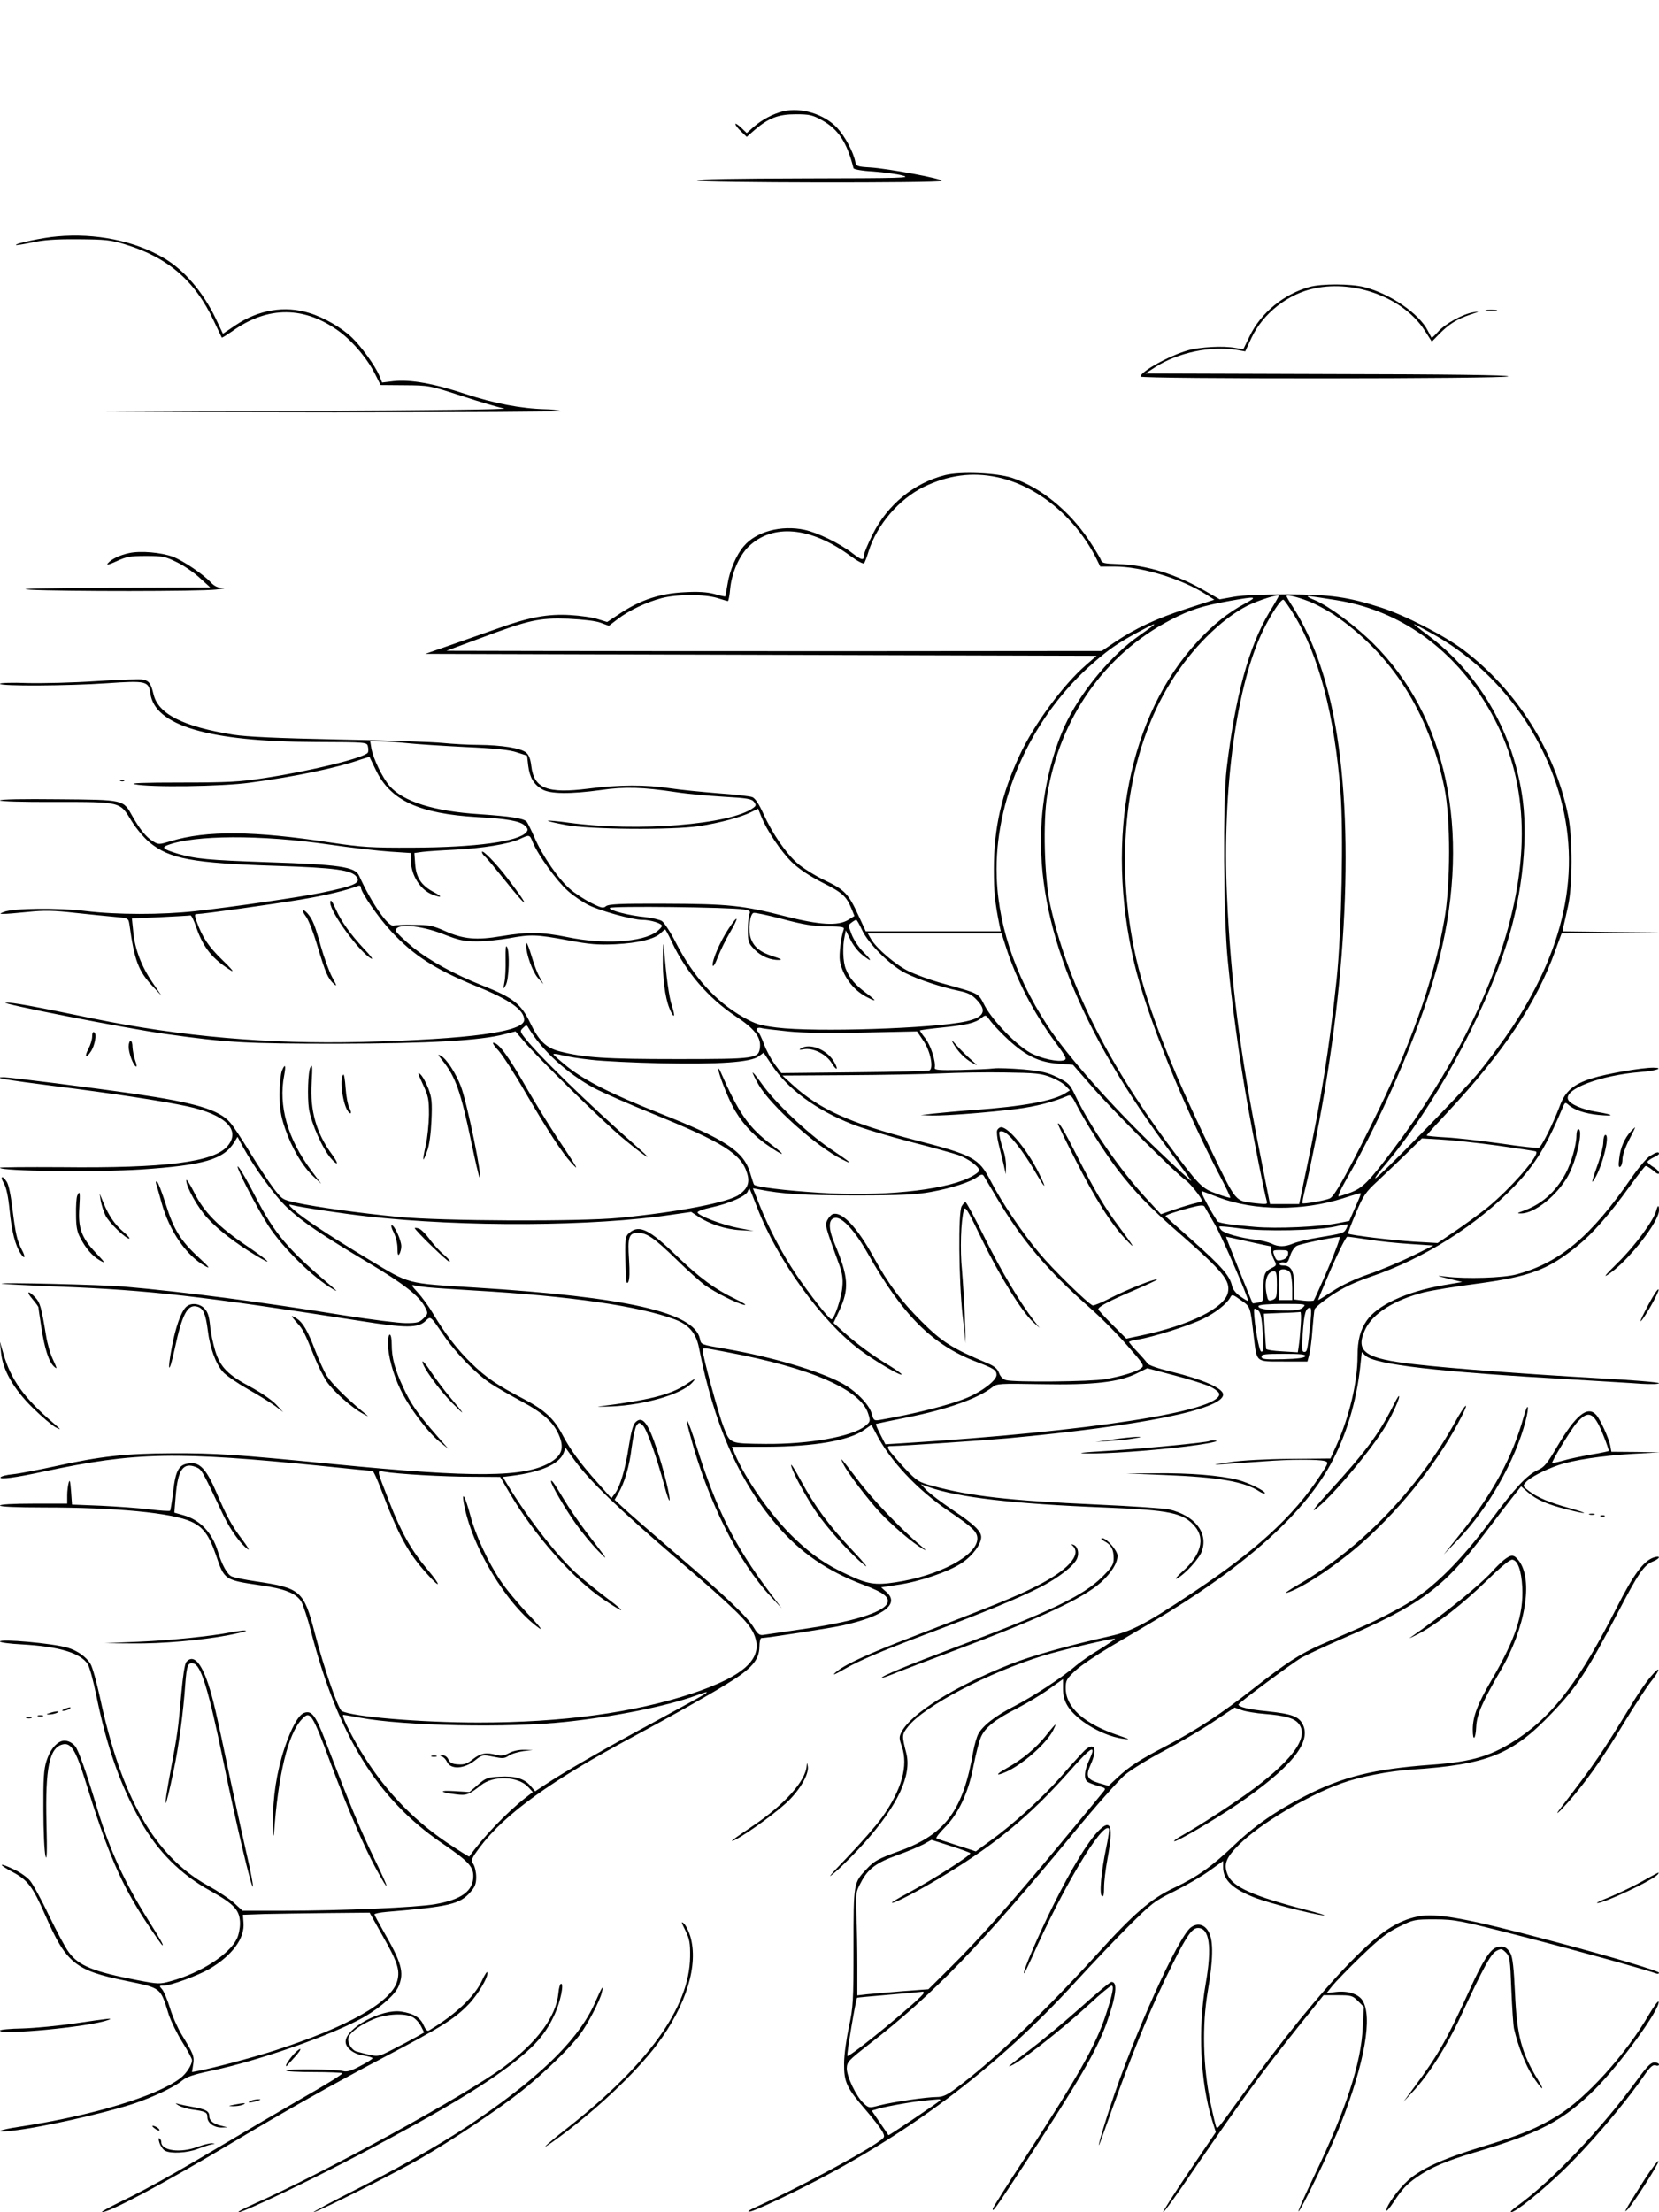 <?xml version="1.0" standalone="no"?>
<!DOCTYPE svg PUBLIC "-//W3C//DTD SVG 20010904//EN"
 "http://www.w3.org/TR/2001/REC-SVG-20010904/DTD/svg10.dtd">
<svg version="1.0" xmlns="http://www.w3.org/2000/svg"
 width="864pt" height="1152pt" viewBox="0 0 864 1152"
 preserveAspectRatio="xMidYMid meet">

<g transform="translate(0,1152) scale(0.1,-0.1)"
fill="#000000" stroke="none">
<path d="M4077 10940 c-52 -13 -110 -44 -152 -81 l-36 -32 -29 28 c-17 16 -30
24 -30 19 0 -6 13 -23 29 -38 l30 -29 42 37 c73 62 123 81 214 81 70 0 87 -4
134 -30 87 -48 132 -116 166 -251 2 -6 44 -14 102 -17 54 -4 123 -13 153 -21
50 -13 0 -14 -507 -15 -368 -1 -563 -4 -563 -11 0 -12 1266 -14 1274 -2 6 11
-276 64 -372 70 -68 4 -73 6 -78 31 -10 50 -54 132 -94 175 -67 72 -189 109
-283 86z"/>
<path d="M298 10289 c-75 -6 -223 -38 -215 -45 2 -2 39 4 83 13 59 13 120 18
239 17 143 -1 169 -3 248 -27 222 -68 362 -189 460 -397 22 -47 41 -86 42 -88
2 -2 25 13 53 32 187 135 381 133 564 -4 71 -54 145 -143 185 -225 l25 -50
126 -1 c126 -1 128 -1 297 -56 94 -31 193 -60 220 -65 29 -5 -394 -10 -1020
-13 l-1070 -5 1205 -2 c663 0 1194 3 1180 7 -14 4 -50 9 -80 9 -125 3 -266 30
-415 79 -165 55 -288 77 -377 67 l-58 -7 -16 39 c-21 49 -92 148 -141 195 -53
51 -146 105 -222 128 -127 40 -265 17 -385 -64 l-65 -44 -36 76 c-66 140 -166
257 -273 319 -151 89 -355 130 -554 112z"/>
<path d="M6820 10026 c-135 -38 -253 -135 -311 -255 l-34 -70 -40 7 c-66 12
-188 5 -250 -13 -97 -28 -245 -110 -245 -136 0 -13 1907 -12 1915 1 4 7 -316
11 -942 12 l-948 3 53 34 c117 75 288 111 422 89 l45 -8 33 71 c60 127 189
229 330 258 213 44 463 -52 571 -219 l38 -59 39 40 c50 51 91 77 162 101 49
16 51 18 17 12 -55 -8 -149 -60 -186 -102 -17 -19 -32 -33 -33 -31 -2 2 -11
19 -20 37 -45 89 -197 193 -331 227 -71 18 -222 18 -285 1z"/>
<path d="M7743 9903 c15 -2 37 -2 50 0 12 2 0 4 -28 4 -27 0 -38 -2 -22 -4z"/>
<path d="M4922 9046 c-162 -41 -299 -153 -377 -308 -25 -50 -45 -98 -45 -107
0 -32 -11 -30 -63 10 -67 51 -178 105 -247 120 -121 26 -253 -9 -317 -86 -38
-44 -73 -125 -84 -197 -6 -34 -11 -63 -12 -64 -1 -1 -27 4 -57 13 -39 10 -84
13 -155 9 -125 -6 -226 -39 -329 -106 l-74 -49 -49 15 c-26 9 -91 18 -143 21
-117 7 -214 -11 -373 -68 -62 -22 -173 -61 -247 -87 l-135 -47 1748 -5 1748
-5 -55 -48 c-119 -103 -271 -309 -346 -470 -94 -202 -134 -378 -134 -592 0
-122 5 -173 30 -297 l6 -28 -352 0 -351 0 -36 78 c-54 118 -73 138 -178 188
-51 24 -116 65 -144 90 -60 54 -129 154 -176 258 -23 50 -42 79 -57 85 -13 5
-93 14 -178 20 -85 7 -198 18 -250 26 -126 19 -267 19 -427 -2 -213 -27 -282
1 -296 118 -4 36 -13 59 -27 70 -27 23 -127 39 -246 40 -54 0 -139 5 -189 10
-49 5 -292 14 -540 18 -328 7 -477 14 -550 25 -260 42 -390 107 -415 209 -14
58 -23 70 -53 78 -15 4 -124 0 -244 -8 -120 -8 -282 -12 -361 -10 -80 3 -142
1 -142 -4 0 -13 355 -11 557 3 204 14 217 11 226 -52 22 -169 304 -252 860
-254 267 -1 268 -1 273 -23 3 -12 3 -26 0 -32 -17 -27 -296 -96 -541 -133
-130 -20 -189 -23 -433 -23 -196 0 -270 -3 -240 -9 80 -17 451 -12 598 8 235
31 458 78 579 121 24 8 45 14 46 13 0 -2 16 -33 33 -69 76 -158 225 -226 528
-244 156 -8 224 -21 248 -45 16 -15 17 -22 7 -34 -40 -48 -263 -79 -591 -80
-220 -1 -263 2 -425 26 -402 62 -649 64 -835 8 -63 -19 -64 -19 -95 0 -34 21
-67 62 -105 129 -49 88 -41 86 -386 89 -182 2 -304 0 -304 -6 0 -5 117 -9 288
-8 344 0 336 2 397 -99 24 -39 65 -88 93 -111 105 -87 225 -109 662 -123 308
-10 391 -22 417 -57 24 -32 -9 -47 -187 -84 -109 -22 -463 -74 -655 -95 -172
-19 -408 -19 -570 1 -138 17 -377 15 -425 -5 -22 -9 -23 -10 -4 -10 11 -1 69
4 128 10 87 9 136 8 250 -5 77 -8 171 -18 208 -21 66 -6 67 -7 72 -38 26 -190
47 -244 122 -324 l45 -48 -47 69 c-57 83 -92 174 -100 265 l-7 68 149 7 c81 4
152 8 156 9 5 1 19 -28 31 -64 36 -104 84 -164 182 -224 17 -10 -4 15 -47 56
-73 71 -104 118 -134 201 -11 33 -11 38 1 38 30 0 396 51 545 76 131 22 233
47 296 71 8 3 14 -1 14 -10 0 -24 93 -159 160 -230 116 -124 227 -195 439
-282 176 -71 251 -124 251 -176 0 -62 -283 -101 -850 -115 -476 -12 -938 28
-1395 122 -319 66 -419 84 -455 83 -53 -1 629 -135 830 -163 326 -46 421 -51
900 -51 472 1 745 16 870 50 l55 14 44 -52 c75 -89 411 -418 516 -505 109 -91
173 -133 85 -55 -271 238 -547 508 -607 592 -14 21 -14 24 2 39 16 16 18 16
28 -2 72 -119 203 -238 343 -313 44 -23 180 -83 304 -133 364 -148 461 -209
491 -310 15 -48 3 -79 -41 -111 -55 -40 -316 -91 -625 -121 -204 -20 -925 -17
-1150 5 -206 20 -426 51 -533 74 -72 16 -73 17 -121 80 -26 36 -81 119 -121
185 -41 67 -86 136 -102 153 -57 66 -182 103 -498 149 -221 32 -647 86 -679
86 -69 0 13 -14 257 -45 318 -40 571 -79 697 -106 199 -43 281 -123 210 -207
-71 -84 -324 -116 -868 -110 -174 1 -317 0 -317 -3 0 -18 502 -24 735 -9 326
22 430 52 485 142 l17 28 28 -52 c61 -111 167 -257 230 -316 78 -74 178 -141
424 -288 186 -111 265 -173 295 -232 16 -31 16 -33 -8 -57 -22 -22 -34 -25
-93 -25 -37 0 -178 18 -313 39 -445 72 -835 123 -1155 151 -118 10 -664 23
-635 15 8 -2 140 -9 294 -15 472 -18 742 -49 1581 -180 227 -36 292 -36 330 0
29 27 24 31 94 -71 62 -92 171 -204 247 -254 30 -20 102 -61 159 -92 118 -63
172 -113 200 -186 23 -61 9 -98 -50 -133 -133 -78 -396 -80 -1120 -9 -519 51
-619 58 -850 57 -239 -1 -370 -15 -610 -68 -88 -19 -186 -38 -218 -41 -32 -3
-60 -10 -64 -16 -8 -13 78 -2 225 30 479 102 688 106 1460 28 134 -14 247 -25
252 -25 5 0 25 -44 45 -97 91 -240 140 -330 240 -440 73 -82 74 -62 1 24 -84
100 -137 194 -198 351 -69 178 -67 164 -27 158 68 -12 308 -26 454 -26 l150
-1 48 -82 c126 -216 328 -446 489 -555 112 -76 127 -75 24 2 -49 37 -118 92
-154 124 -105 92 -258 288 -371 474 l-22 37 48 6 c149 19 243 60 267 116 l12
29 49 -68 c77 -105 225 -248 535 -514 293 -251 365 -322 394 -382 59 -126 -37
-220 -320 -315 -302 -100 -676 -151 -1113 -151 -297 0 -656 30 -711 60 -19 10
-93 224 -140 404 -58 223 -73 236 -307 271 -56 8 -113 20 -127 26 -23 11 -51
62 -71 129 -30 99 -93 166 -181 190 l-46 13 7 86 c11 138 39 178 106 151 30
-13 29 -11 143 -252 36 -75 90 -150 127 -176 11 -7 -4 17 -31 53 -55 73 -78
116 -135 248 -45 105 -80 147 -123 147 -69 0 -87 -28 -101 -155 -6 -48 -13
-90 -15 -92 -3 -3 -51 0 -108 7 -57 7 -170 15 -253 19 l-150 6 -5 70 c-4 52
-7 63 -12 45 -4 -14 -8 -44 -8 -67 l0 -43 -175 0 c-110 0 -175 -4 -175 -10 0
-6 83 -10 228 -10 377 0 668 -28 768 -74 63 -29 93 -70 129 -175 43 -128 45
-129 229 -156 129 -18 188 -42 215 -85 10 -18 33 -87 50 -153 141 -543 346
-875 681 -1104 135 -92 165 -122 165 -172 0 -78 -61 -123 -199 -147 -96 -17
-483 -34 -787 -34 l-216 0 -40 37 c-22 21 -84 63 -139 93 -278 154 -453 460
-564 984 -17 77 -38 153 -48 170 -21 37 -71 72 -121 86 -79 23 -351 47 -351
32 0 -5 51 -12 113 -15 194 -11 305 -44 344 -103 9 -14 29 -86 44 -160 55
-272 125 -469 232 -659 88 -156 208 -276 362 -361 126 -70 155 -102 155 -171
0 -25 -7 -60 -16 -78 -39 -82 -187 -178 -342 -221 -61 -17 -65 -17 -180 5
-224 43 -303 75 -353 144 -18 23 -64 110 -104 192 -39 83 -84 164 -99 182 -15
18 -51 43 -81 57 -81 39 -90 31 -12 -11 82 -43 107 -77 173 -227 109 -249 155
-287 420 -341 186 -39 178 -32 223 -176 12 -36 44 -101 71 -144 28 -44 50 -85
50 -93 0 -25 -30 -71 -62 -95 -125 -94 -462 -195 -837 -252 -108 -16 -137 -31
-41 -21 149 16 471 88 635 141 99 33 214 87 254 121 23 19 59 31 143 49 257
53 657 195 810 285 88 53 156 114 174 157 30 71 16 122 -80 288 -25 44 -46 83
-46 86 0 4 28 10 63 13 325 27 382 40 436 102 25 28 31 44 31 80 0 24 -7 55
-15 67 -13 21 -11 27 35 89 130 173 372 347 795 573 197 106 380 208 487 274
133 81 172 126 173 196 0 25 5 45 10 45 28 0 369 53 425 66 217 49 298 113
224 176 l-25 22 85 13 c114 16 267 68 335 114 56 37 101 98 101 135 0 31 -39
68 -150 142 -58 39 -118 85 -135 102 l-29 31 42 -15 c152 -54 439 -87 913
-106 346 -14 412 -28 473 -100 53 -63 30 -148 -63 -231 -31 -28 -45 -45 -32
-39 42 21 118 105 131 144 32 96 -38 184 -172 216 -23 5 -191 17 -373 25 -463
21 -663 44 -857 97 -75 20 -82 25 -148 94 -37 40 -73 82 -80 93 -10 19 -8 21
18 21 44 0 474 29 597 40 694 64 1125 151 1125 228 0 33 -107 79 -270 119 -67
16 -119 34 -124 43 -5 8 -29 36 -53 61 -24 25 -43 48 -43 51 0 3 21 9 48 13
73 11 266 72 337 107 64 31 123 77 142 111 9 18 13 17 56 -14 50 -35 48 -29
67 -193 16 -132 8 -126 155 -126 l124 0 10 38 c5 20 13 78 16 127 4 50 9 97
11 106 2 9 42 42 88 73 62 41 117 67 203 97 281 95 558 271 754 476 105 110
165 209 248 407 11 26 13 27 29 13 30 -27 86 -46 158 -53 87 -8 81 1 -10 16
-75 12 -140 40 -150 65 -20 54 169 125 374 142 81 6 131 22 71 23 -62 0 -243
-31 -322 -56 -95 -30 -138 -67 -166 -144 -35 -92 -94 -211 -109 -217 -8 -3
-96 7 -196 22 -101 14 -229 29 -285 32 -57 3 -103 8 -103 10 0 3 49 57 109
121 289 309 465 572 561 842 l33 90 256 2 256 3 -254 2 -253 3 5 28 c4 15 14
61 23 102 24 106 25 355 1 472 -68 338 -267 653 -546 864 -96 73 -304 180
-425 219 -177 57 -265 69 -491 70 -133 0 -236 -5 -281 -13 l-72 -13 -78 45
c-154 88 -303 134 -455 139 -67 2 -80 5 -85 20 -3 10 -32 58 -64 106 -104 154
-252 274 -400 323 -81 26 -268 34 -348 14z m272 -11 c207 -44 405 -206 515
-422 l21 -43 73 0 c142 0 348 -63 476 -144 l45 -29 -145 -47 c-157 -51 -266
-102 -373 -174 l-68 -46 -1207 -1 c-663 0 -1431 0 -1706 1 l-500 1 175 65
c256 96 306 107 459 102 80 -4 142 -11 169 -21 l43 -16 47 36 c58 44 147 87
227 108 78 21 225 21 290 1 28 -9 53 -16 56 -16 3 0 9 29 12 66 8 81 47 170
95 217 126 122 324 104 531 -48 35 -26 67 -43 71 -38 4 4 15 33 24 63 44 138
157 270 286 334 128 62 252 79 384 51z m1466 -618 c0 -2 -22 -41 -50 -86 -107
-180 -177 -437 -222 -816 -20 -168 -16 -774 6 -995 23 -240 60 -507 102 -745
34 -191 89 -469 101 -509 5 -18 1 -18 -57 -12 -110 13 -99 0 -234 279 -219
449 -346 781 -400 1047 -104 514 -33 1028 191 1387 108 175 263 329 398 398
58 29 165 63 165 52z m177 -37 c34 -16 83 -43 110 -61 301 -205 496 -510 576
-904 32 -157 32 -501 -1 -685 -56 -321 -177 -662 -384 -1075 -129 -259 -190
-367 -213 -376 -25 -11 -137 -30 -142 -25 -2 2 5 39 16 82 11 44 36 160 55
259 172 869 202 1706 79 2255 -44 197 -112 372 -199 508 -19 29 -34 55 -34 58
0 11 77 -10 137 -36z m121 15 c305 -48 568 -222 752 -496 220 -329 271 -712
155 -1169 -96 -378 -311 -800 -608 -1194 -129 -171 -160 -202 -223 -226 -30
-11 -59 -20 -63 -20 -5 0 11 35 35 78 212 369 412 845 493 1172 161 657 35
1251 -348 1630 -94 93 -230 194 -304 225 -21 8 -37 17 -37 19 0 4 7 3 148 -19z
m-476 -19 c-87 -47 -161 -106 -243 -194 -359 -385 -486 -1023 -332 -1677 63
-268 260 -756 449 -1114 30 -57 53 -105 51 -108 -2 -2 -34 7 -71 21 -78 28
-88 38 -253 259 -323 436 -527 850 -614 1247 -30 139 -38 431 -15 571 66 400
299 731 639 909 104 55 168 75 312 101 140 25 148 23 77 -15z m259 -61 c127
-208 209 -520 240 -915 17 -211 6 -733 -20 -980 -39 -367 -81 -628 -158 -992
l-37 -178 -76 0 -76 0 -52 263 c-106 533 -152 895 -172 1344 -25 557 50 1101
190 1384 40 82 92 160 104 156 5 -2 31 -39 57 -82z m-736 -53 c-6 -5 -39 -29
-75 -54 -137 -96 -287 -273 -370 -437 -76 -152 -128 -362 -137 -557 -24 -501
198 -1058 676 -1698 60 -81 107 -146 105 -146 -3 0 -78 69 -167 154 -240 228
-480 498 -583 657 -174 267 -264 546 -264 814 0 391 193 803 504 1073 80 70
129 104 229 158 82 44 99 51 82 36z m1449 -39 c302 -165 539 -452 651 -786
137 -410 61 -827 -230 -1267 -46 -69 -124 -174 -174 -235 -90 -109 -531 -559
-539 -551 -2 3 20 33 50 68 253 299 514 774 637 1160 82 258 112 565 76 779
-55 336 -229 627 -488 821 -43 32 -76 58 -73 58 3 0 43 -21 90 -47z m-5334
-573 c47 -5 183 -14 302 -20 157 -7 233 -15 270 -28 l53 -17 6 -53 c8 -61 28
-96 72 -122 41 -25 147 -26 307 -4 125 18 217 15 390 -11 57 -9 168 -19 248
-24 125 -7 147 -11 159 -27 12 -16 11 -20 -4 -31 -118 -87 -602 -126 -962 -77
-57 8 -106 12 -108 10 -2 -2 40 -12 94 -22 122 -24 556 -27 693 -6 107 16 220
47 270 72 l38 19 17 -42 c28 -71 101 -179 158 -236 38 -36 88 -70 158 -106
106 -53 127 -72 154 -138 l15 -37 -32 -20 c-54 -33 -150 -27 -330 19 -218 56
-293 64 -624 65 -234 1 -294 -2 -308 -13 -14 -12 -24 -10 -79 18 -34 17 -83
49 -108 71 -59 50 -144 173 -185 268 -18 41 -37 79 -42 84 -17 17 -84 27 -243
38 -238 15 -398 65 -470 147 -37 43 -85 141 -95 196 l-6 37 53 -1 c30 0 92 -4
139 -9z m655 -517 c28 -67 125 -201 181 -251 30 -27 80 -61 111 -76 61 -30
228 -76 277 -76 46 0 108 -20 103 -33 -2 -6 -14 -19 -28 -29 -73 -55 -277 -67
-464 -28 -133 27 -207 28 -344 5 -130 -22 -198 -16 -294 27 -63 28 -83 32
-162 32 -49 1 -96 -1 -104 -4 -28 -10 -117 118 -181 260 -21 46 -102 58 -475
70 -313 11 -374 17 -468 44 -76 23 -88 33 -54 45 140 53 483 55 842 3 116 -17
258 -33 318 -37 l107 -7 0 -41 c1 -76 50 -152 113 -176 50 -19 53 -11 5 14
-64 34 -91 75 -96 146 l-4 57 43 6 c24 3 98 8 164 11 145 7 286 30 340 55 54
25 53 25 70 -17z m1098 -349 c31 -5 37 -9 30 -23 -4 -9 -8 -46 -8 -83 0 -63 2
-69 35 -103 34 -35 83 -56 130 -54 16 1 4 7 -34 19 -68 22 -101 49 -117 97
-13 40 -4 122 15 129 7 3 75 -12 152 -32 109 -29 159 -37 232 -38 78 -1 91 -3
86 -16 -14 -38 -25 -128 -20 -163 13 -76 68 -152 138 -188 56 -29 56 -23 0 19
-59 44 -87 77 -107 126 -15 36 -18 117 -6 171 l6 30 24 -48 c12 -26 39 -61 59
-77 54 -44 58 -37 8 13 -24 24 -51 65 -61 92 -18 46 -18 48 0 61 10 8 21 14
24 14 4 0 17 -24 30 -52 32 -71 148 -186 226 -225 67 -34 188 -74 280 -93 47
-10 67 -20 92 -47 55 -57 38 -91 -57 -112 -169 -37 -782 -57 -985 -32 -87 11
-110 18 -174 54 -143 81 -260 211 -351 388 -28 55 -61 105 -73 113 -12 7 -50
16 -84 20 -87 8 -194 36 -187 48 7 11 627 4 697 -8z m-1563 -129 c82 -32 106
-37 175 -37 44 0 118 8 165 16 114 21 144 20 306 -10 116 -22 157 -25 249 -21
119 6 205 27 236 58 10 10 21 19 23 19 2 0 18 -29 35 -65 72 -156 192 -294
332 -387 96 -63 132 -108 127 -160 -6 -61 -17 -63 -433 -63 -371 0 -481 7
-610 40 -71 18 -110 56 -155 151 -47 97 -88 129 -250 193 -145 58 -273 128
-361 199 -46 38 -85 76 -87 84 -8 41 124 32 248 -17z m2929 -67 c53 -166 144
-343 256 -494 56 -76 63 -89 47 -95 -30 -11 -119 8 -175 38 -72 39 -194 164
-237 243 -39 73 -19 62 -239 124 -52 15 -122 41 -158 58 -69 34 -167 118 -196
167 l-18 31 348 0 349 0 23 -72z m14 -484 c91 -83 158 -115 256 -123 l79 -6
109 -125 c115 -130 430 -444 477 -475 23 -16 86 -94 86 -109 0 -2 -15 -7 -32
-11 -18 -4 -66 -18 -107 -32 l-75 -26 -73 79 c-140 151 -294 374 -374 541 -27
57 -35 65 -92 93 -51 25 -82 32 -177 41 -63 5 -133 8 -155 5 -22 -3 -101 -6
-175 -8 -110 -2 -134 0 -132 11 7 32 -21 118 -49 154 -17 21 -29 40 -28 41 2
2 54 9 114 15 128 13 175 24 206 50 23 18 23 18 49 -18 15 -20 56 -63 93 -97z
m-1148 45 c79 -8 214 -10 395 -6 l276 6 33 -49 c36 -52 54 -141 32 -154 -6 -4
-182 -8 -391 -10 l-381 -4 -35 47 c-18 25 -44 72 -55 104 -12 32 -26 60 -30
63 -18 11 -8 26 14 21 12 -4 76 -11 142 -18z m-1025 -148 c58 -7 222 -15 365
-18 299 -6 464 5 506 36 l26 19 42 -63 c82 -125 230 -235 419 -309 51 -21 186
-61 300 -91 114 -29 227 -61 251 -69 53 -19 111 -62 111 -81 0 -7 -26 -26 -57
-40 -137 -65 -460 -97 -777 -76 -174 11 -330 30 -339 42 -2 2 -11 30 -21 63
-34 112 -129 174 -476 311 -242 96 -384 168 -475 240 -38 31 -71 60 -73 64 -1
5 19 3 45 -4 27 -7 95 -18 153 -24z m2391 -90 c31 -12 66 -32 78 -45 l23 -24
-24 -15 c-63 -40 -222 -69 -473 -87 -82 -6 -179 -15 -215 -19 l-65 -8 61 -2
c77 -1 283 15 438 34 102 13 197 38 268 69 13 6 22 -3 43 -45 45 -88 148 -252
214 -338 90 -117 166 -197 326 -336 227 -199 263 -244 250 -306 -18 -81 -202
-171 -454 -224 l-75 -16 -73 73 c-40 40 -73 76 -73 80 0 14 58 44 187 99 67
29 121 54 119 56 -7 7 -154 -51 -238 -94 -48 -25 -92 -43 -97 -41 -24 8 -208
188 -277 271 -89 106 -196 264 -255 378 -62 119 -90 134 -400 214 -328 85
-494 160 -629 284 l-55 50 330 2 c182 1 402 5 490 9 88 4 241 7 340 5 156 -2
187 -5 236 -24z m2325 -356 c104 -15 195 -28 202 -31 30 -9 -130 -194 -255
-295 -42 -33 -117 -88 -166 -121 l-90 -61 -121 7 c-113 7 -336 34 -345 42 -2
2 16 50 40 106 39 93 51 110 114 168 38 36 106 100 150 143 l80 79 101 -6 c56
-3 187 -17 290 -31z m-2603 -276 c129 -217 262 -375 477 -564 61 -53 151 -144
201 -202 85 -97 90 -105 72 -118 -26 -19 -105 -43 -187 -57 -74 -13 -472 -17
-516 -5 -16 4 -30 18 -37 37 -8 22 -24 36 -60 51 -185 78 -236 110 -344 218
-108 108 -172 194 -249 334 -86 157 -167 242 -214 224 -9 -4 -21 -18 -28 -32
-12 -26 -12 -27 64 -235 14 -39 19 -71 15 -110 -4 -57 -42 -170 -57 -170 -12
0 -115 131 -185 235 -73 109 -139 235 -189 359 l-35 88 27 -5 c126 -25 233
-32 507 -32 243 0 318 4 393 18 110 20 207 52 242 78 19 14 27 15 33 6 4 -7
36 -60 70 -118z m-1249 -49 c105 -272 334 -590 535 -740 74 -55 209 -135 217
-128 2 3 -26 23 -63 46 -83 49 -171 114 -240 176 l-52 47 29 62 c54 115 50
177 -25 355 -32 77 -31 125 4 130 36 6 104 -68 169 -183 182 -323 337 -478
566 -566 92 -35 106 -44 106 -69 0 -28 -75 -86 -154 -119 -90 -38 -278 -85
-453 -115 -31 -5 -33 -3 -43 32 -13 49 -84 121 -159 161 -118 63 -362 135
-596 176 -138 24 -133 22 -140 54 -30 137 -381 217 -1170 266 -365 23 -336 15
-554 146 -211 128 -340 213 -391 259 -25 22 -29 30 -15 26 49 -13 272 -46 395
-60 505 -57 1183 -53 1592 9 l98 14 36 -24 c58 -39 144 -67 219 -71 l70 -4
-78 15 c-84 16 -208 63 -214 81 -2 6 30 18 74 27 92 20 177 58 187 82 3 10 8
16 10 14 2 -2 20 -47 40 -99z m2404 54 c185 -70 436 -71 647 -4 49 16 90 28
92 26 2 -1 -11 -34 -29 -73 l-31 -71 -61 -12 c-95 -19 -318 -29 -430 -19 -122
10 -179 19 -193 27 -5 4 -29 43 -53 86 -34 63 -39 78 -24 71 10 -4 47 -18 82
-31z m-19 -144 c39 -69 171 -373 171 -394 0 -3 -18 7 -39 22 -25 17 -41 38
-45 57 -11 51 -55 101 -202 232 -79 70 -144 128 -144 130 0 6 53 24 125 43 53
14 72 16 78 7 4 -7 29 -50 56 -97z m682 -19 c-13 -23 -16 -24 -148 -46 -50 -8
-107 -22 -127 -30 -44 -19 -79 -19 -114 -1 -15 7 -52 17 -83 20 -80 10 -160
32 -178 50 -8 9 -13 17 -10 19 2 2 51 -2 109 -10 123 -17 399 -11 495 10 33 8
61 13 63 11 2 -1 -1 -12 -7 -23z m-511 -66 c62 -14 115 -25 117 -25 1 0 3 -9
3 -20 0 -12 7 -34 15 -50 15 -29 14 -30 -14 -44 -36 -19 -41 -33 -41 -111 0
-60 -1 -63 -27 -68 -16 -3 -29 -5 -29 -4 -4 5 -141 347 -139 347 1 0 53 -11
115 -25z m418 -137 c-38 -90 -73 -166 -76 -170 -4 -3 -28 -4 -54 -1 l-48 6 0
70 c0 78 -15 107 -57 107 -14 0 -22 4 -18 10 4 6 15 8 24 5 14 -4 20 4 30 35
6 22 22 45 34 52 17 10 170 42 223 47 7 1 -20 -72 -58 -161z m209 147 c54 -9
152 -19 218 -23 l120 -8 -115 -57 c-63 -30 -164 -73 -224 -93 -67 -23 -137
-56 -183 -86 -40 -26 -75 -48 -78 -48 -2 0 29 74 68 165 40 91 77 165 84 165
7 0 56 -7 110 -15z m-419 -77 c-2 -14 -13 -24 -31 -29 -24 -6 -29 -4 -38 17
-13 35 -14 34 32 34 36 0 40 -2 37 -22z m12 -97 c5 -11 10 -47 10 -80 l0 -61
-35 0 -35 0 0 80 c0 78 1 80 25 80 14 0 29 -8 35 -19z m-70 -61 c0 -64 -2 -71
-22 -79 -20 -7 -24 -5 -29 18 -18 74 -2 131 37 131 11 0 14 -16 14 -70z
m-4420 -14 c30 -3 136 -10 235 -16 505 -29 863 -81 1050 -151 72 -27 110 -71
125 -146 77 -395 204 -687 402 -921 124 -146 266 -244 458 -316 103 -39 136
-65 120 -97 -26 -48 -188 -97 -450 -134 -96 -14 -185 -27 -197 -29 -18 -2 -28
6 -47 38 -34 57 -144 161 -401 381 -121 104 -243 210 -272 237 l-52 48 19 33
c33 56 58 141 70 241 7 52 18 103 25 113 13 17 14 17 33 0 20 -19 72 -164 113
-317 12 -46 24 -79 26 -73 5 15 -31 163 -65 263 -47 142 -77 180 -113 143 -12
-12 -23 -52 -34 -123 -17 -115 -45 -212 -73 -248 l-18 -24 -70 79 c-90 100
-143 172 -184 250 -44 85 -94 131 -203 188 -138 72 -195 111 -270 184 -74 71
-141 158 -202 261 -21 36 -57 85 -79 109 -30 32 -36 42 -21 38 11 -3 45 -8 75
-11z m4557 -103 c-14 -14 -34 -18 -100 -17 -91 0 -141 10 -132 24 4 6 60 10
128 10 115 0 120 -1 104 -17z m-213 -101 c9 -111 8 -134 -6 -130 -11 4 -34
133 -37 206 -1 19 1 21 18 11 14 -9 20 -29 25 -87z m252 36 c-16 -159 -18
-168 -33 -168 -13 0 -15 14 -8 103 7 97 15 127 38 127 6 0 7 -23 3 -62z m-52
-30 c-3 -40 -7 -88 -10 -106 l-5 -34 -82 5 c-44 2 -82 8 -83 13 -1 5 -4 48 -7
96 l-5 87 92 4 c50 1 94 4 98 5 4 1 5 -31 2 -70z m-2989 -139 c439 -82 699
-196 737 -322 12 -38 11 -41 -18 -64 -67 -54 -291 -94 -517 -92 -190 2 -184 0
-219 89 -27 69 -108 367 -108 397 0 16 -5 17 125 -8z m3013 -21 c-3 -9 -38
-14 -116 -16 -95 -2 -112 0 -112 13 0 13 18 15 116 15 88 0 115 -3 112 -12z
m-495 -159 c27 -13 47 -30 47 -39 0 -89 -673 -194 -1642 -255 l-97 -6 -26 51
c-15 29 -25 53 -23 55 2 1 73 16 158 33 216 43 375 100 449 159 23 18 37 19
255 15 270 -5 403 10 496 56 l55 27 140 -37 c78 -20 162 -47 188 -59z m-1742
-241 c72 -143 216 -296 383 -409 121 -82 146 -106 146 -141 0 -88 -201 -195
-428 -228 -104 -16 -145 -9 -248 40 -113 52 -185 102 -277 190 -118 112 -254
306 -311 441 l-14 35 181 0 c247 1 429 32 508 88 19 13 35 25 36 25 2 1 12
-18 24 -41z m-886 -1357 c-6 -5 -129 -73 -275 -152 -251 -135 -472 -262 -569
-328 l-44 -29 -24 28 c-32 38 -81 53 -162 48 -61 -3 -72 -7 -112 -42 l-44 -38
-80 5 c-83 5 -77 -6 10 -17 54 -7 67 -2 129 47 65 53 194 48 247 -9 l24 -26
-40 -31 c-98 -77 -224 -209 -291 -305 -1 -2 -56 32 -121 76 -183 124 -334 287
-452 486 -53 91 -94 176 -83 176 4 0 41 -6 82 -14 232 -44 780 -55 1080 -22
252 27 520 81 670 135 65 23 67 24 55 12z m-1684 -1259 c79 -138 93 -181 78
-237 -30 -111 -256 -239 -639 -363 -115 -37 -319 -91 -398 -106 l-32 -6 6 39
c7 42 2 55 -60 156 -20 33 -48 95 -61 139 -13 43 -32 87 -41 97 -16 18 -16 19
9 19 35 0 177 52 236 86 120 70 187 161 179 243 l-3 40 115 4 c63 1 212 4 330
5 l215 2 66 -118z"/>
<path d="M2510 7083 c0 -6 7 -16 15 -23 9 -7 56 -64 106 -126 125 -157 135
-149 13 11 -58 77 -134 155 -134 138z"/>
<path d="M3794 6683 c-44 -66 -87 -166 -82 -191 2 -9 14 10 26 43 13 33 41 91
63 128 50 85 45 99 -7 20z"/>
<path d="M3452 6540 c-2 -110 11 -212 34 -270 24 -59 34 -49 13 13 -15 46 -29
146 -42 312 -2 22 -4 -3 -5 -55z"/>
<path d="M2741 6596 c-2 -41 32 -136 60 -168 l29 -33 -19 35 c-11 19 -27 60
-36 90 -9 30 -20 64 -25 75 -8 19 -9 19 -9 1z"/>
<path d="M2633 6525 c1 -44 -1 -98 -6 -120 -7 -39 -7 -39 7 -15 17 28 22 176
6 200 -6 10 -8 -13 -7 -65z"/>
<path d="M4965 6085 c25 -43 59 -77 97 -99 33 -18 33 -18 -5 16 -21 18 -54 51
-74 73 -29 33 -32 35 -18 10z"/>
<path d="M4170 6060 c-11 -7 -6 -8 16 -4 47 9 116 -25 144 -70 27 -45 40 -40
13 6 -37 63 -126 98 -173 68z"/>
<path d="M3741 5953 c-1 -17 41 -129 72 -189 41 -80 102 -150 179 -204 91 -64
111 -65 26 -1 -120 91 -169 161 -266 381 -6 14 -11 19 -11 13z"/>
<path d="M3920 5934 c0 -5 14 -34 31 -63 62 -108 301 -322 434 -388 65 -33 51
-20 -65 58 -115 78 -285 239 -351 333 -27 38 -49 65 -49 60z"/>
<path d="M5510 5667 c0 -5 41 -89 91 -187 102 -202 186 -334 260 -412 56 -59
51 -49 -34 65 -74 98 -129 193 -217 366 -65 129 -99 186 -100 168z"/>
<path d="M5193 5634 c-3 -9 0 -39 7 -68 7 -28 18 -76 26 -106 l12 -55 1 41 c1
23 -5 59 -12 80 -8 22 -17 54 -20 72 -6 30 -5 33 15 30 29 -4 105 -99 168
-208 55 -95 65 -100 21 -10 -60 121 -158 240 -197 240 -8 0 -17 -7 -21 -16z"/>
<path d="M5008 5238 c-18 -32 -15 -383 5 -568 l16 -145 -4 135 c-3 74 -10 185
-15 245 -11 106 -6 258 10 314 6 23 18 4 94 -154 89 -184 208 -377 267 -430
l33 -30 -31 40 c-76 100 -168 255 -254 428 -51 103 -96 187 -101 187 -4 0 -13
-10 -20 -22z"/>
<path d="M2050 5103 c11 -22 20 -57 20 -83 0 -33 3 -41 10 -30 5 8 10 26 10
40 0 32 -36 110 -50 110 -5 0 -1 -17 10 -37z"/>
<path d="M2160 5125 c0 -11 169 -175 180 -175 8 0 -5 16 -27 35 -23 19 -58 57
-77 84 -20 27 -45 51 -56 54 -11 3 -20 4 -20 2z"/>
<path d="M3280 5102 c-25 -20 -26 -30 -22 -182 2 -75 5 -91 14 -76 7 13 8 52
4 117 -8 117 -1 139 47 139 46 0 86 -28 201 -140 55 -54 121 -113 145 -131 56
-40 167 -96 206 -104 17 -3 -1 9 -42 29 -109 52 -188 110 -311 228 -139 135
-192 161 -242 120z"/>
<path d="M3570 4309 c-78 -52 -193 -81 -450 -113 -19 -2 10 -2 65 0 175 8 366
64 420 124 23 26 19 25 -35 -11z"/>
<path d="M3595 4044 c92 -343 251 -659 421 -840 l55 -59 -64 85 c-181 240
-278 434 -378 754 -48 152 -70 191 -34 60z"/>
<path d="M4394 3892 c23 -45 127 -181 189 -248 60 -65 170 -159 222 -189 23
-13 20 -9 -10 16 -101 84 -254 244 -327 342 -45 59 -82 107 -85 107 -2 0 3
-13 11 -28z"/>
<path d="M4120 3891 c0 -22 67 -149 127 -239 57 -86 187 -230 257 -284 22 -18
-6 17 -64 78 -123 130 -198 232 -269 364 -28 52 -51 89 -51 81z"/>
<path d="M2651 2391 c-26 -14 -42 -16 -65 -10 -53 15 -82 10 -122 -21 -31 -25
-46 -30 -78 -28 -31 2 -43 8 -51 26 -6 13 -18 22 -30 21 -15 -1 -16 -2 -4 -6
9 -2 21 -15 27 -28 19 -41 90 -37 146 8 38 30 40 30 95 19 48 -10 58 -10 80 5
14 10 49 20 76 24 l50 6 -45 1 c-26 1 -59 -6 -79 -17z"/>
<path d="M2248 2373 c6 -2 18 -2 25 0 6 3 1 5 -13 5 -14 0 -19 -2 -12 -5z"/>
<path d="M673 8640 c-49 -10 -94 -32 -112 -54 -9 -11 7 -6 45 11 51 24 71 28
154 28 87 0 101 -3 160 -32 36 -17 90 -54 120 -82 l55 -50 -535 -2 c-357 -2
-490 -5 -400 -10 175 -9 875 -9 965 1 39 4 54 8 34 8 -24 1 -43 10 -60 28 -39
43 -146 115 -199 135 -59 22 -168 32 -227 19z"/>
<path d="M628 7453 c7 -3 16 -2 19 1 4 3 -2 6 -13 5 -11 0 -14 -3 -6 -6z"/>
<path d="M1720 6819 c0 -50 154 -260 214 -291 12 -6 -6 18 -40 53 -69 74 -117
141 -145 204 -20 45 -29 55 -29 34z"/>
<path d="M1593 6748 c14 -18 41 -89 61 -157 41 -137 54 -167 85 -195 17 -15
15 -9 -9 35 -16 30 -42 102 -59 161 -31 111 -43 141 -69 171 -27 30 -34 18 -9
-15z"/>
<path d="M480 6123 c0 -16 -9 -45 -20 -66 -22 -41 -12 -51 13 -13 21 31 32 92
18 100 -7 5 -11 -3 -11 -21z"/>
<path d="M670 6070 c0 -33 22 -94 38 -104 5 -3 4 11 -4 32 -7 20 -13 52 -14
70 0 17 -4 32 -10 32 -5 0 -10 -14 -10 -30z"/>
<path d="M2597 6048 c21 -24 83 -119 137 -213 116 -199 193 -318 242 -371 43
-47 37 -35 -77 136 -42 63 -111 176 -154 250 -96 168 -148 240 -176 240 -6 0
6 -19 28 -42z"/>
<path d="M2303 5999 c70 -87 96 -161 152 -429 20 -96 39 -177 42 -180 19 -17
-63 382 -96 471 -26 69 -76 146 -105 161 -18 10 -17 7 7 -23z"/>
<path d="M1468 5944 c-6 -16 -12 -71 -12 -124 1 -77 6 -110 28 -175 34 -100
91 -198 147 -250 l42 -40 -52 70 c-123 164 -172 337 -141 495 10 54 5 64 -12
24z"/>
<path d="M1617 5963 c-13 -21 -17 -156 -8 -218 12 -76 72 -209 116 -259 37
-41 40 -27 5 21 -83 112 -116 230 -107 374 5 84 4 99 -6 82z"/>
<path d="M2202 5874 c29 -63 32 -77 32 -159 -1 -49 -8 -121 -17 -160 -9 -38
-14 -71 -12 -73 1 -2 11 19 20 45 11 29 19 91 22 158 4 95 2 118 -16 166 -12
31 -30 64 -42 75 -16 14 -13 4 13 -52z"/>
<path d="M1788 5924 c-21 -20 -3 -156 25 -192 16 -20 20 -6 6 20 -7 12 -16 58
-19 101 -3 44 -8 75 -12 71z"/>
<path d="M8493 5628 c-33 -36 -54 -85 -60 -140 -5 -37 -3 -49 5 -44 7 4 12 22
12 41 0 19 15 62 34 99 19 36 33 66 32 66 -1 0 -12 -10 -23 -22z"/>
<path d="M8210 5607 c0 -49 -27 -144 -57 -199 -53 -97 -124 -159 -221 -194
-31 -11 -33 -13 -12 -13 71 -1 188 92 246 195 45 81 81 244 54 244 -5 0 -10
-15 -10 -33z"/>
<path d="M8350 5573 c0 -21 -12 -69 -26 -108 -35 -98 -39 -116 -20 -85 42 68
82 230 57 230 -6 0 -11 -17 -11 -37z"/>
<path d="M8594 5501 c-17 -10 -62 -63 -99 -117 -209 -302 -371 -439 -596 -500
-68 -19 -263 -25 -369 -12 -53 6 -53 6 15 -11 l70 -17 -100 -17 c-193 -34
-343 -104 -398 -185 -33 -48 -47 -102 -47 -183 0 -136 -42 -314 -110 -466
l-31 -68 -212 -2 c-123 -1 -254 -8 -312 -17 -96 -14 -97 -15 -25 -10 41 3 131
9 200 14 140 11 283 11 318 2 22 -7 22 -8 -22 -75 -139 -212 -335 -392 -662
-609 -249 -166 -321 -203 -433 -228 -214 -48 -412 -103 -521 -147 -290 -115
-515 -256 -565 -352 -13 -26 -13 -34 2 -76 34 -101 -1 -225 -104 -370 -28 -39
-108 -131 -179 -205 -99 -103 -113 -121 -60 -75 38 33 105 101 149 150 173
194 246 351 217 465 -24 94 -24 97 10 140 84 106 416 280 705 369 98 30 366
93 372 87 2 -1 -34 -26 -79 -54 -46 -27 -101 -66 -124 -85 -66 -58 -223 -161
-320 -211 -101 -51 -167 -103 -190 -147 -8 -16 -19 -55 -25 -87 -53 -310 -145
-434 -385 -521 -110 -40 -132 -52 -170 -93 -69 -73 -69 -71 -69 -408 0 -284
-2 -313 -24 -415 -13 -61 -25 -146 -25 -190 -1 -98 13 -127 113 -243 39 -45
77 -95 86 -111 15 -30 15 -30 -27 -59 -101 -69 -423 -241 -618 -329 -53 -24
-65 -33 -41 -29 19 4 125 51 235 106 570 281 1044 636 1458 1090 78 85 200
214 272 286 124 123 137 134 241 185 60 30 142 77 182 106 l73 52 0 -32 c0
-68 50 -115 173 -162 74 -27 278 -80 347 -89 25 -3 -16 10 -90 29 -274 71
-380 119 -406 182 -23 54 -10 89 60 158 109 108 351 253 534 319 95 34 244 63
362 71 396 26 526 78 731 293 131 137 183 215 344 523 109 209 136 249 186
269 38 16 38 32 0 19 -53 -19 -105 -90 -191 -260 -189 -372 -323 -552 -508
-678 -140 -94 -238 -125 -459 -141 -299 -22 -460 -62 -657 -163 -151 -77 -266
-157 -373 -260 -114 -108 -187 -160 -307 -217 -123 -58 -211 -134 -409 -353
-272 -299 -540 -553 -730 -693 -47 -35 -68 -44 -99 -44 -52 0 -230 -26 -299
-44 -53 -14 -54 -14 -82 12 -39 37 -87 138 -87 181 1 34 8 41 114 124 337 261
585 518 1070 1105 113 138 233 272 265 300 33 27 122 82 198 122 76 40 191
107 256 150 l117 78 39 -14 c21 -7 74 -16 117 -19 105 -9 150 -21 174 -47 61
-66 -18 -183 -231 -343 -91 -68 -286 -195 -376 -245 -24 -13 -41 -26 -38 -28
7 -8 203 107 328 191 277 189 387 321 343 415 -21 44 -57 57 -189 71 -94 9
-147 22 -147 35 0 8 278 214 325 242 27 15 123 60 214 100 407 175 529 265
740 544 52 69 117 153 144 188 l49 62 35 -31 c44 -38 100 -63 203 -89 110 -28
123 -24 16 6 -105 29 -168 55 -214 90 -32 25 -33 26 -15 46 21 24 98 64 168
88 78 27 226 49 385 59 l145 8 -126 2 -127 1 -6 33 c-8 39 -52 136 -73 159
-45 50 -107 -1 -204 -166 -51 -87 -67 -107 -100 -121 -57 -26 -118 -92 -247
-265 -156 -210 -301 -354 -442 -436 -58 -34 -157 -85 -220 -112 -63 -28 -160
-70 -215 -94 -116 -51 -181 -93 -360 -233 -162 -128 -296 -215 -450 -296 -140
-73 -193 -107 -256 -166 l-46 -43 -51 15 c-61 19 -69 36 -42 96 37 82 20 121
-32 73 -16 -16 -69 -74 -116 -128 -99 -114 -255 -256 -371 -339 l-79 -58 -99
32 c-54 17 -102 33 -106 36 -4 3 15 28 43 56 72 72 124 183 150 322 12 61 29
127 38 148 21 50 74 93 191 152 51 27 126 71 165 100 l72 51 0 -51 c0 -66 29
-114 106 -171 64 -46 144 -81 211 -89 35 -5 31 -2 -28 18 -180 61 -275 146
-275 247 0 40 5 48 51 91 27 25 110 81 182 124 73 43 170 100 217 128 467 276
782 554 928 819 83 150 138 333 157 520 l7 67 20 -19 c50 -46 376 -84 1083
-124 143 -9 302 -18 353 -22 50 -3 92 -2 92 3 0 5 -143 17 -317 26 -368 21
-772 51 -958 73 -257 29 -308 65 -256 179 38 84 152 156 306 195 44 11 168 31
275 45 277 37 371 72 524 196 80 65 167 163 274 312 41 56 77 103 82 105 4 2
22 -9 39 -23 20 -18 31 -22 31 -13 0 8 -13 22 -30 31 -16 10 -30 22 -30 27 0
4 14 14 30 22 17 7 30 16 30 20 0 12 -13 9 -46 -11z m-246 -1450 c19 -46 32
-85 30 -87 -3 -2 -45 -11 -94 -19 -49 -9 -113 -22 -143 -31 -29 -8 -55 -14
-57 -12 -5 6 93 166 123 203 64 76 93 64 141 -54z m-2658 -1650 c0 -5 -9 -28
-20 -52 -23 -51 -26 -92 -7 -107 6 -5 31 -15 55 -22 39 -10 42 -13 30 -28 -7
-9 -110 -134 -229 -277 -252 -304 -425 -498 -576 -647 l-108 -107 -135 -10
c-74 -6 -157 -14 -185 -16 l-50 -6 0 153 c0 84 -2 205 -5 268 -4 109 -3 118
23 166 36 71 80 104 189 143 51 18 112 44 136 56 l43 24 97 -31 c53 -17 101
-34 105 -38 9 -8 -194 -138 -330 -211 -45 -24 -80 -45 -78 -47 8 -8 155 70
290 153 259 159 430 302 625 520 103 116 130 139 130 116z m-880 -1260 c0 -19
-387 -338 -397 -327 -5 4 44 296 51 303 1 1 78 8 171 16 94 8 171 15 173 16 1
0 2 -3 2 -8z m85 -560 c-20 -17 -266 -183 -268 -180 -1 2 -21 32 -45 66 l-42
62 37 11 c21 6 76 17 123 25 75 13 105 16 185 23 11 1 15 -2 10 -7z"/>
<path d="M1287 5334 c36 -71 86 -159 110 -196 77 -118 234 -272 338 -332 24
-14 22 -11 -9 16 -227 192 -296 273 -397 469 -38 75 -78 144 -89 154 -10 9 11
-41 47 -111z"/>
<path d="M20 5358 c13 -22 23 -69 30 -141 11 -110 29 -181 57 -224 22 -34 28
-21 7 18 -26 51 -33 84 -49 212 -8 69 -20 129 -30 143 -23 36 -37 29 -15 -8z"/>
<path d="M970 5373 c0 -35 60 -142 111 -197 53 -58 144 -129 247 -191 103 -63
78 -35 -40 45 -150 101 -226 178 -277 281 -23 45 -41 73 -41 62z"/>
<path d="M814 5352 c4 -11 16 -53 27 -94 41 -149 130 -278 229 -332 27 -15 19
-4 -33 44 -96 88 -132 146 -173 277 -20 62 -40 116 -46 119 -6 4 -8 -1 -4 -14z"/>
<path d="M402 5293 c-4 -10 -7 -54 -6 -98 0 -62 5 -89 22 -121 29 -56 63 -95
103 -118 30 -17 27 -12 -22 40 -75 79 -93 130 -86 234 5 80 3 95 -11 63z"/>
<path d="M525 5265 c4 -21 15 -56 25 -76 19 -37 104 -119 123 -119 6 0 -8 16
-30 35 -46 39 -76 83 -105 153 l-19 47 6 -40z"/>
<path d="M8626 5217 c-12 -50 -112 -186 -200 -272 -70 -69 -80 -82 -45 -58
102 70 259 271 259 330 0 30 -6 29 -14 0z"/>
<path d="M8587 4730 c-27 -50 -46 -90 -43 -90 11 0 97 150 94 164 -2 9 -25
-25 -51 -74z"/>
<path d="M169 4755 c17 -20 31 -39 31 -43 0 -4 7 -50 15 -102 17 -113 39 -181
66 -206 18 -16 17 -12 -5 36 -14 29 -30 85 -36 124 -25 151 -31 172 -56 199
-37 40 -51 33 -15 -8z"/>
<path d="M966 4711 c-25 -27 -52 -106 -70 -200 -27 -142 -16 -153 14 -15 39
184 68 236 120 219 29 -9 41 -38 52 -122 11 -91 41 -174 78 -216 15 -18 75
-59 131 -91 57 -32 122 -73 144 -89 l40 -31 -39 42 c-21 22 -80 62 -130 89
-119 63 -159 104 -185 188 -11 36 -24 96 -27 132 -5 51 -13 73 -30 90 -28 28
-75 30 -98 4z"/>
<path d="M1520 4666 c0 -3 13 -19 29 -37 29 -32 36 -45 91 -181 17 -42 45 -98
62 -123 33 -49 131 -137 190 -168 32 -17 32 -17 -7 15 -82 68 -158 144 -182
182 -14 21 -40 79 -60 130 -41 108 -65 148 -98 170 -14 9 -25 14 -25 12z"/>
<path d="M2020 4528 c0 -65 27 -165 66 -245 44 -91 139 -218 201 -269 l48 -39
-61 70 c-99 113 -135 165 -174 250 -44 94 -60 155 -60 224 0 28 -4 51 -10 51
-5 0 -10 -19 -10 -42z"/>
<path d="M5 4480 c8 -92 64 -191 164 -290 48 -47 102 -93 121 -103 31 -16 29
-13 -15 25 -149 127 -219 225 -257 358 l-19 65 6 -55z"/>
<path d="M2200 4429 c0 -26 84 -143 154 -214 74 -75 71 -67 -11 30 -28 33 -71
91 -97 129 -25 39 -46 63 -46 55z"/>
<path d="M7250 4189 c-71 -139 -143 -235 -330 -439 -58 -63 -91 -104 -73 -92
82 58 299 315 374 444 37 64 74 148 64 148 -3 0 -18 -27 -35 -61z"/>
<path d="M7580 4118 c-193 -350 -491 -660 -815 -848 -49 -28 -79 -49 -65 -45
80 23 262 144 396 263 211 188 405 435 518 660 42 83 16 60 -34 -30z"/>
<path d="M7936 4145 c-60 -215 -159 -398 -333 -615 l-84 -105 75 78 c155 160
298 412 351 617 21 81 13 103 -9 25z"/>
<path d="M5795 4024 l-90 -13 78 6 c43 2 99 8 125 13 81 13 -11 9 -113 -6z"/>
<path d="M6299 4016 c-8 -7 -324 -38 -524 -51 -150 -9 -177 -13 -110 -14 106
-1 309 13 491 34 128 15 212 32 168 34 -11 1 -23 -1 -25 -3z"/>
<path d="M6065 3839 c280 -11 415 -34 493 -85 13 -9 26 -13 29 -11 9 10 -83
56 -142 71 -92 23 -251 36 -424 34 l-156 -1 200 -8z"/>
<path d="M2870 3805 c0 -16 72 -140 128 -219 31 -44 83 -107 115 -140 61 -62
58 -57 -62 99 -38 50 -90 126 -116 170 -51 85 -65 104 -65 90z"/>
<path d="M2415 3695 c39 -227 225 -536 395 -655 19 -13 -7 20 -61 76 -52 55
-116 132 -142 172 -66 98 -132 242 -158 342 -24 91 -45 132 -34 65z"/>
<path d="M8278 3633 c6 -2 18 -2 25 0 6 3 1 5 -13 5 -14 0 -19 -2 -12 -5z"/>
<path d="M8338 3623 c7 -3 16 -2 19 1 4 3 -2 6 -13 5 -11 0 -14 -3 -6 -6z"/>
<path d="M5752 3494 c35 -18 48 -43 48 -89 0 -32 -8 -45 -62 -99 -99 -97 -276
-182 -768 -366 -246 -93 -384 -150 -377 -157 2 -2 37 11 78 28 41 16 171 66
289 110 459 172 681 275 776 361 53 49 84 99 84 137 0 26 -57 91 -79 91 -10
-1 -7 -6 11 -16z"/>
<path d="M5588 3469 c46 -47 -30 -129 -197 -212 -101 -51 -202 -92 -646 -263
-206 -79 -337 -138 -382 -174 -36 -28 -23 -25 34 8 76 44 193 94 413 177 309
116 494 192 602 247 101 51 184 116 198 154 11 28 2 61 -18 69 -14 5 -15 4 -4
-6z"/>
<path d="M7834 3398 c-16 -13 -41 -37 -57 -55 -65 -74 -253 -226 -433 -351
-11 -7 9 2 44 20 99 53 227 153 354 276 78 76 123 113 135 110 28 -5 46 -56
51 -143 7 -141 -36 -271 -158 -480 -75 -128 -100 -193 -100 -262 0 -64 15 -52
18 15 3 63 32 130 126 291 131 223 173 476 95 575 -25 32 -38 32 -75 4z"/>
<path d="M1204 3020 c-100 -20 -313 -42 -479 -49 l-180 -8 145 -1 c152 -2 357
16 500 43 82 16 114 26 74 24 -10 -1 -37 -5 -60 -9z"/>
<path d="M970 2865 c-8 -9 -18 -77 -26 -166 -16 -184 -19 -205 -55 -397 -43
-230 -32 -229 16 1 26 123 50 303 60 448 7 95 14 113 41 107 41 -7 79 -132
159 -519 64 -314 146 -659 152 -643 2 7 -10 72 -27 145 -17 74 -56 250 -86
391 -83 394 -93 437 -120 520 -38 114 -79 155 -114 113z"/>
<path d="M8596 2788 c-20 -23 -57 -76 -83 -118 -180 -295 -194 -315 -388 -569
-42 -55 16 2 79 78 83 101 155 205 261 381 49 80 108 171 133 203 53 67 51 88
-2 25z"/>
<path d="M335 2620 c-13 -6 -15 -9 -5 -9 8 0 22 4 30 9 18 12 2 12 -25 0z"/>
<path d="M260 2600 c-20 -6 -21 -8 -5 -8 11 0 29 3 40 8 25 11 -1 11 -35 0z"/>
<path d="M1583 2600 c-30 -12 -66 -78 -102 -185 -40 -121 -61 -257 -59 -385 1
-58 3 -85 5 -60 21 308 73 521 145 597 44 47 52 35 153 -237 90 -239 170 -424
230 -535 79 -145 77 -123 -5 45 -73 151 -119 260 -257 619 -50 130 -71 156
-110 141z"/>
<path d="M198 2583 c6 -2 18 -2 25 0 6 3 1 5 -13 5 -14 0 -19 -2 -12 -5z"/>
<path d="M138 2573 c6 -2 18 -2 25 0 6 3 1 5 -13 5 -14 0 -19 -2 -12 -5z"/>
<path d="M5447 2482 c-50 -64 -125 -126 -208 -172 -54 -30 -55 -41 -2 -18 86
37 211 147 247 216 9 18 15 32 13 32 -2 0 -25 -26 -50 -58z"/>
<path d="M320 2453 c-33 -12 -61 -50 -78 -103 -14 -45 -17 -92 -16 -255 0
-110 5 -218 11 -240 7 -29 9 18 5 171 -7 287 15 393 84 410 43 11 68 -29 115
-179 120 -388 189 -548 324 -752 42 -63 78 -115 81 -115 7 0 -8 26 -75 133
-123 197 -198 360 -261 567 -60 201 -101 315 -118 336 -19 24 -49 35 -72 27z"/>
<path d="M4201 2324 c-5 -78 -115 -201 -281 -313 -101 -68 -131 -91 -90 -71
68 35 233 156 284 210 61 63 100 137 93 173 -4 20 -4 20 -6 1z"/>
<path d="M5718 1983 c-54 -56 -139 -196 -232 -383 -79 -159 -161 -349 -153
-356 2 -2 20 36 42 84 156 355 365 705 400 670 4 -3 -3 -48 -14 -100 -26 -123
-37 -243 -22 -252 8 -5 11 9 11 47 0 30 8 94 17 143 33 177 20 218 -49 147z"/>
<path d="M8545 1719 c-49 -27 -124 -62 -165 -79 -41 -16 -69 -29 -62 -30 37
-1 301 124 317 151 8 13 11 14 -90 -42z"/>
<path d="M7383 1540 c-109 -23 -199 -83 -347 -234 -161 -165 -354 -402 -570
-701 -124 -171 -124 -171 -131 -163 -3 3 -17 61 -31 129 -39 190 -44 403 -14
579 28 162 30 262 6 307 -21 42 -59 52 -94 26 -67 -50 -299 -564 -420 -933
-51 -155 -81 -268 -41 -155 153 432 247 661 368 902 72 144 100 183 130 183
60 0 74 -98 40 -291 -41 -233 -28 -509 33 -708 l20 -64 -142 -209 c-77 -114
-137 -208 -132 -208 5 0 76 98 157 218 268 390 343 492 548 750 l130 162 74 0
c70 0 77 -2 105 -30 l31 -31 -6 -107 c-8 -185 -87 -427 -249 -765 -50 -103
-88 -190 -86 -193 8 -7 172 331 221 457 124 316 167 559 112 643 -22 33 -76
50 -137 43 l-49 -6 30 38 c17 21 84 90 150 154 96 92 136 124 198 154 75 37
79 38 188 38 105 -1 125 -5 445 -87 288 -74 658 -177 706 -195 8 -3 14 -1 14
4 0 9 -246 83 -545 162 -457 122 -615 151 -712 131z"/>
<path d="M3569 1468 c22 -45 26 -65 25 -138 -3 -262 -217 -560 -645 -896 -112
-88 -145 -121 -63 -62 204 146 423 351 537 503 152 204 216 413 172 562 -8 27
-23 57 -34 67 -15 13 -13 6 8 -36z"/>
<path d="M7793 1379 c-34 -13 -70 -69 -137 -216 -118 -259 -164 -341 -288
-508 l-59 -80 51 55 c79 84 179 241 250 396 116 249 153 317 182 334 26 14 29
13 50 -7 21 -21 23 -35 29 -195 4 -95 10 -186 14 -203 20 -88 61 -191 95 -243
46 -72 73 -93 31 -25 -87 142 -111 230 -121 454 -6 128 -12 184 -23 206 -18
34 -42 44 -74 32z"/>
<path d="M2511 1208 c-39 -85 -141 -181 -278 -262 -8 -4 -17 5 -27 28 -17 40
-52 61 -117 71 -102 15 -289 -86 -289 -157 0 -32 42 -65 93 -72 26 -4 47 -10
47 -14 0 -4 -28 -22 -63 -40 -48 -26 -69 -32 -90 -27 -39 10 -297 12 -297 3 0
-5 64 -8 143 -8 79 0 147 -3 150 -6 4 -4 -91 -63 -211 -131 -119 -69 -298
-174 -397 -233 -255 -152 -402 -235 -540 -302 -66 -32 -113 -58 -104 -58 40 0
317 147 653 347 308 184 539 314 829 467 287 151 353 192 426 267 49 50 107
147 99 169 -1 5 -14 -13 -27 -42z m-362 -192 c15 -8 35 -30 44 -48 l16 -32
-42 -24 c-23 -13 -78 -42 -121 -64 -86 -43 -71 -42 -189 -11 -26 7 -50 48 -42
73 9 28 63 67 132 96 67 27 159 32 202 10z"/>
<path d="M5630 1068 c-80 -71 -198 -170 -263 -219 -65 -49 -115 -89 -112 -89
30 0 255 174 417 322 58 54 111 98 117 98 14 0 5 -45 -30 -152 -52 -158 -145
-322 -425 -751 -90 -137 -164 -254 -164 -260 0 -18 10 -4 172 243 275 421 367
578 419 719 52 145 62 222 27 220 -7 0 -78 -59 -158 -131z"/>
<path d="M2908 1140 c-12 -121 -108 -252 -281 -381 -200 -149 -935 -552 -1307
-717 -52 -23 -87 -42 -77 -42 27 0 370 164 632 302 431 227 678 376 831 502
92 75 142 137 183 227 30 66 49 159 33 159 -5 0 -12 -23 -14 -50z"/>
<path d="M3104 1103 c-79 -187 -264 -375 -597 -606 -161 -113 -374 -236 -634
-369 -139 -70 -247 -128 -240 -128 19 0 419 201 557 280 164 94 411 259 530
354 116 93 249 222 300 291 42 56 103 174 114 218 11 45 1 31 -30 -40z"/>
<path d="M8590 1033 c-121 -209 -328 -438 -479 -531 -109 -66 -187 -99 -396
-162 -202 -62 -313 -113 -382 -174 -52 -47 -113 -132 -113 -157 0 -7 16 11 36
41 46 70 69 95 122 132 73 51 153 85 297 128 345 102 466 166 633 332 129 128
338 416 330 454 -2 7 -23 -21 -48 -63z"/>
<path d="M395 984 c-88 -13 -213 -25 -277 -27 -65 -1 -118 -6 -118 -11 0 -25
463 19 560 54 37 13 11 10 -165 -16z"/>
<path d="M1521 813 c-17 -21 -31 -42 -31 -47 0 -5 1 -7 3 -5 1 2 20 23 42 47
21 23 34 42 28 42 -6 0 -25 -17 -42 -37z"/>
<path d="M8529 693 c-187 -257 -445 -529 -628 -661 -25 -18 -39 -32 -31 -32
22 0 147 100 258 205 141 134 322 345 432 503 33 48 47 61 62 57 10 -4 18 -2
18 4 0 6 -11 11 -24 11 -18 0 -38 -20 -87 -87z"/>
<path d="M1305 580 c-25 -11 1 -11 35 0 20 6 21 8 5 8 -11 0 -29 -3 -40 -8z"/>
<path d="M930 556 c14 -8 45 -18 70 -21 72 -10 80 -15 80 -40 0 -30 35 -55 75
-54 l30 1 -32 8 c-41 9 -63 27 -63 50 0 26 -18 36 -85 48 -33 6 -69 13 -80 17
-14 4 -12 2 5 -9z"/>
<path d="M1220 560 c-34 -7 -34 -7 -5 -8 17 0 39 3 50 8 24 10 4 10 -45 0z"/>
<path d="M806 436 c10 -8 21 -12 24 -10 5 6 -21 24 -34 24 -6 0 -1 -6 10 -14z"/>
<path d="M831 360 c6 -17 19 -35 29 -40 30 -16 116 -11 168 9 26 10 59 21 72
24 23 4 24 4 3 6 -13 0 -46 -8 -75 -19 -88 -33 -188 -20 -188 25 0 8 -4 16
-10 20 -5 3 -5 -7 1 -25z"/>
<path d="M8567 174 c-35 -55 -74 -117 -87 -139 -19 -34 -20 -37 -3 -20 31 32
167 245 160 251 -3 4 -35 -38 -70 -92z"/>
</g>
</svg>
